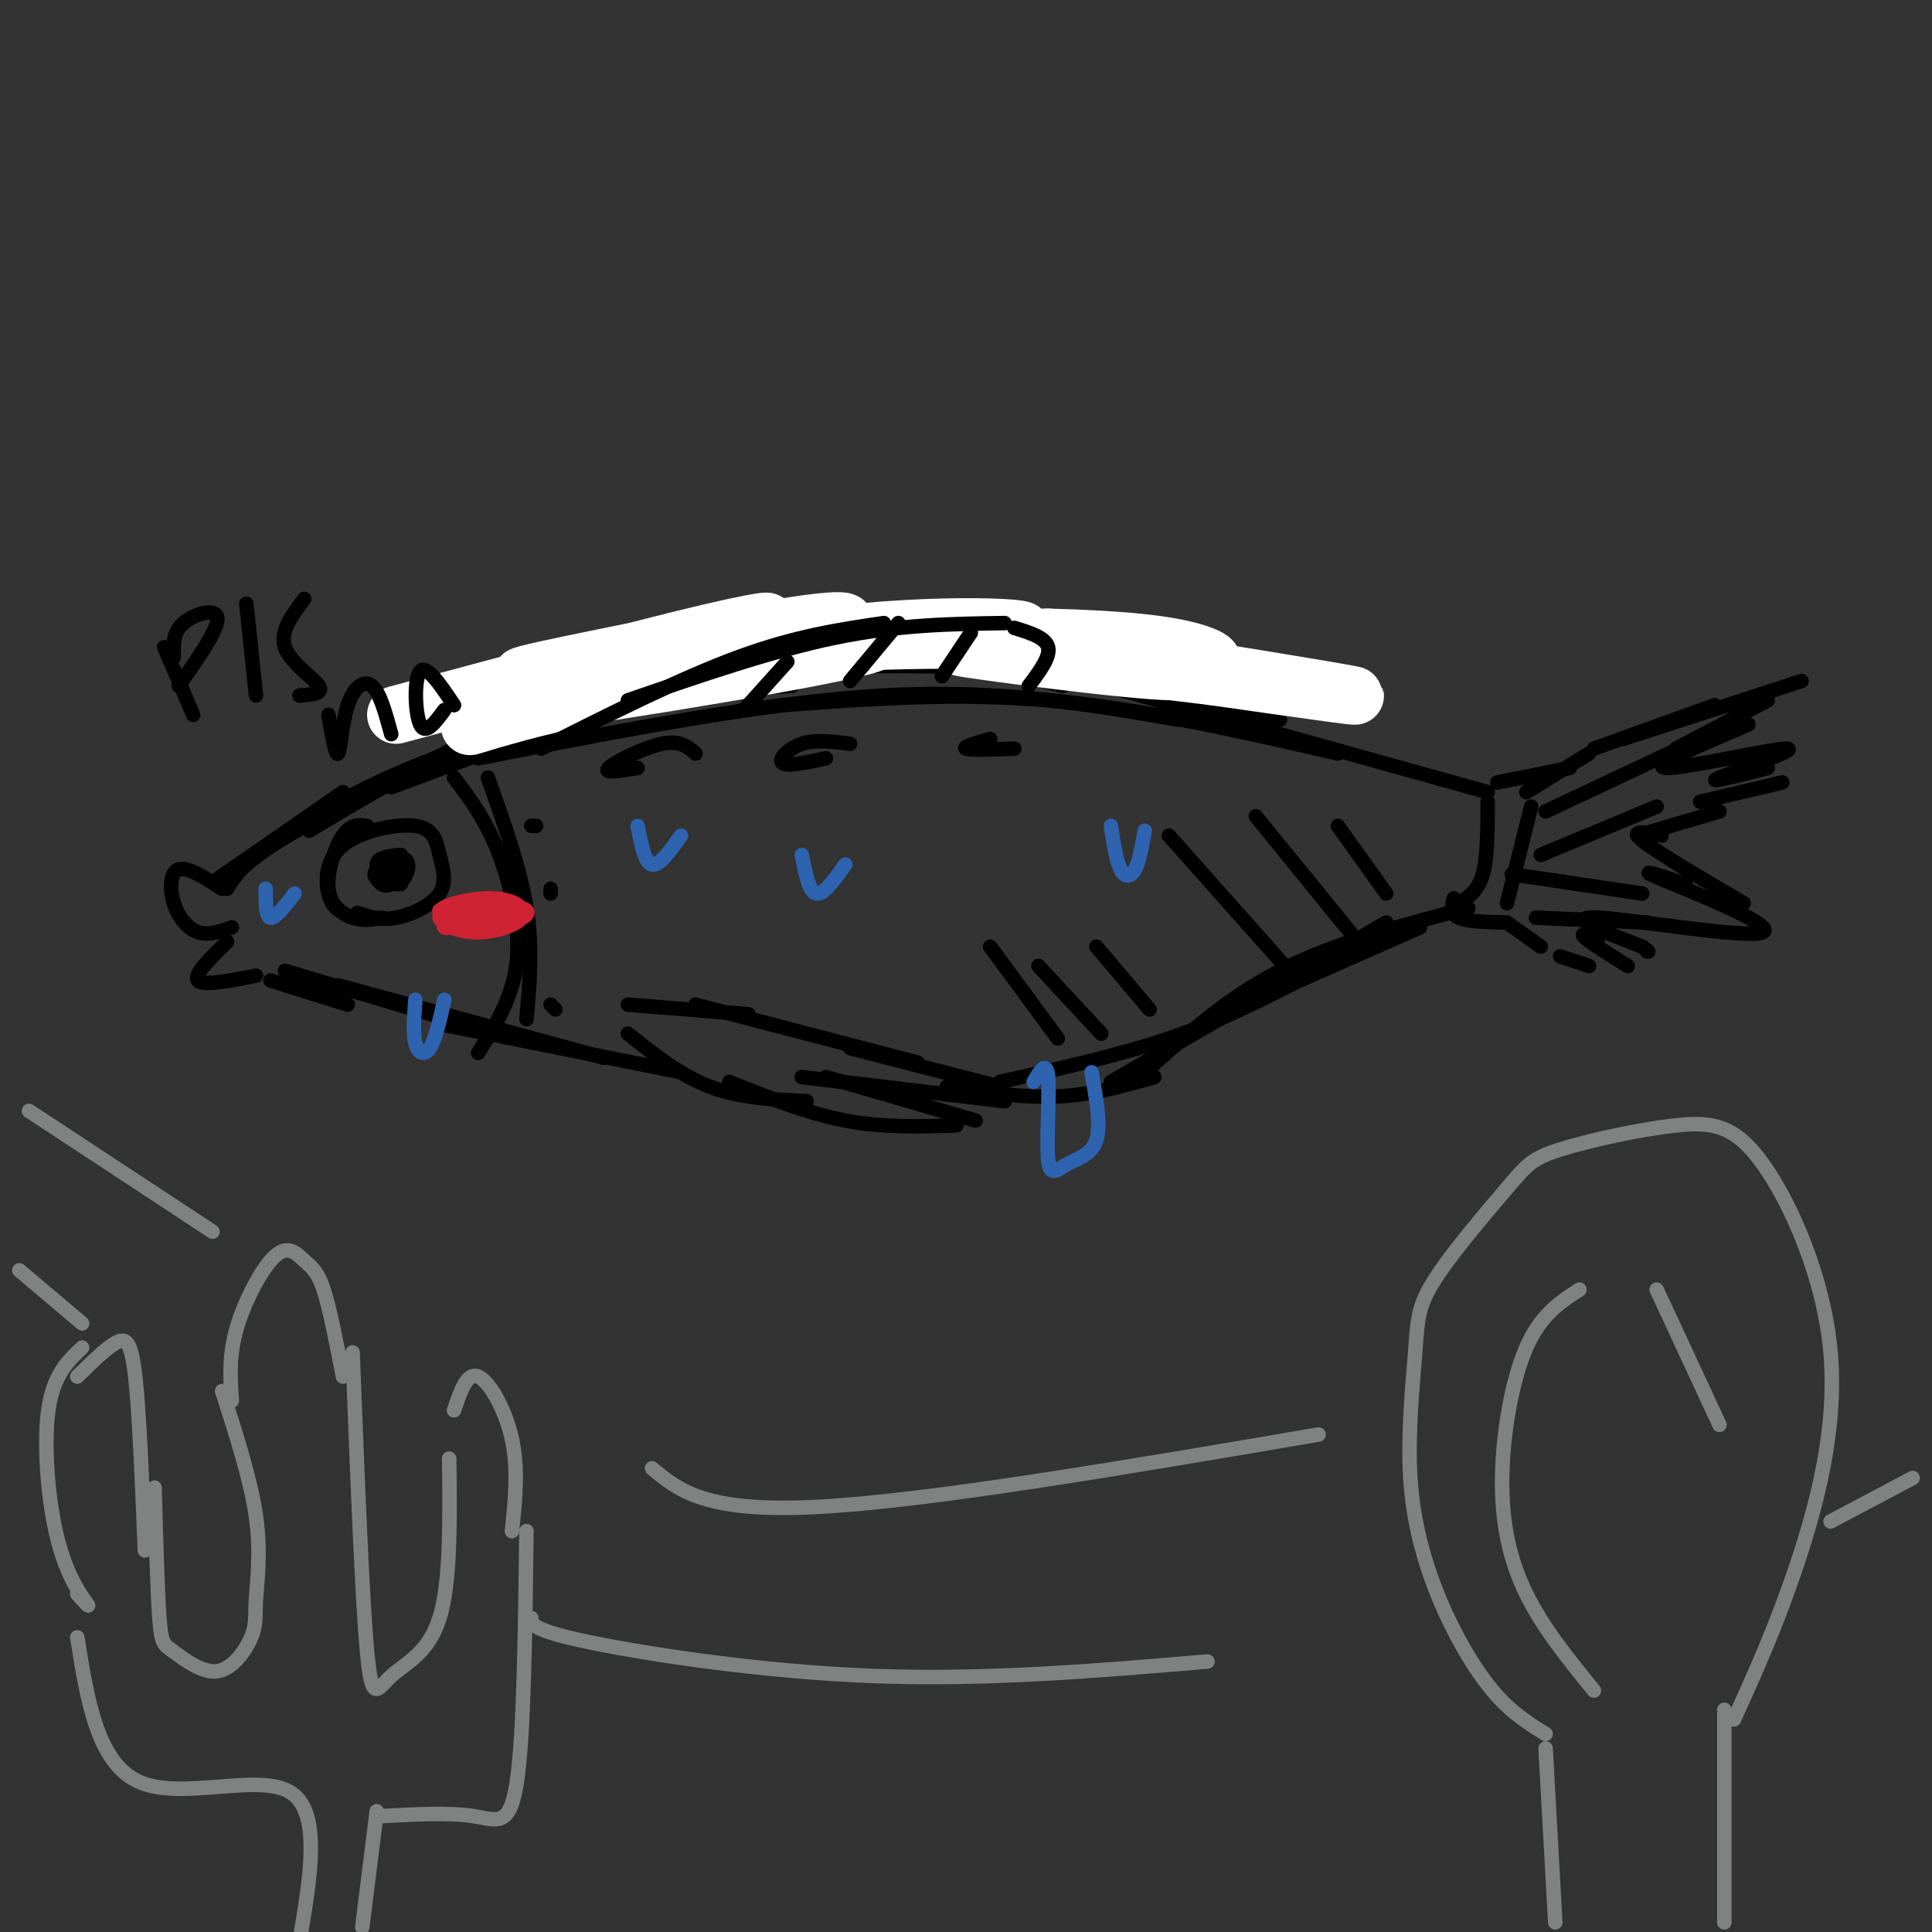<svg viewBox='0 0 400 400' version='1.1' xmlns='http://www.w3.org/2000/svg' xmlns:xlink='http://www.w3.org/1999/xlink'><rect x="0" y="0" width="400" height="400" fill="#333333" stroke="none"/><g fill='none' stroke='rgb(0,0,0)' stroke-width='3' stroke-linecap='round' stroke-linejoin='round'><path d='M45,182c0.000,0.000 26.000,-18.000 26,-18'/><path d='M47,184c1.583,-2.583 3.167,-5.167 11,-10c7.833,-4.833 21.917,-11.917 36,-19'/><path d='M64,172c10.417,-6.250 20.833,-12.500 31,-17c10.167,-4.500 20.083,-7.250 30,-10'/><path d='M88,158c10.667,-4.667 21.333,-9.333 34,-12c12.667,-2.667 27.333,-3.333 42,-4'/><path d='M119,146c22.583,-4.167 45.167,-8.333 62,-9c16.833,-0.667 27.917,2.167 39,5'/><path d='M173,138c11.833,-1.417 23.667,-2.833 39,-1c15.333,1.833 34.167,6.917 53,12'/><path d='M229,142c0.000,0.000 79.000,22.000 79,22'/><path d='M310,162c0.000,0.000 15.000,-3.000 15,-3'/><path d='M316,164c0.000,0.000 13.000,-8.000 13,-8'/><path d='M330,155c0.000,0.000 25.000,-9.000 25,-9'/><path d='M336,153c0.000,0.000 37.000,-12.000 37,-12'/><path d='M366,145c0.000,0.000 -19.000,10.000 -19,10'/><path d='M362,150c-10.488,4.446 -20.976,8.893 -17,9c3.976,0.107 22.417,-4.125 25,-4c2.583,0.125 -10.690,4.607 -14,6c-3.310,1.393 3.345,-0.304 10,-2'/><path d='M369,162c0.000,0.000 -17.000,4.000 -17,4'/><path d='M356,168c0.000,0.000 -17.000,5.000 -17,5'/><path d='M344,173c-3.417,-0.667 -6.833,-1.333 -4,1c2.833,2.333 11.917,7.667 21,13'/><path d='M349,183c-5.554,-1.792 -11.107,-3.583 -5,-1c6.107,2.583 23.875,9.542 21,11c-2.875,1.458 -26.393,-2.583 -34,-3c-7.607,-0.417 0.696,2.792 9,6'/><path d='M340,196c1.667,1.167 1.333,1.083 1,1'/><path d='M331,194c-2.000,-0.500 -4.000,-1.000 -3,0c1.000,1.000 5.000,3.500 9,6'/><path d='M329,200c0.000,0.000 -6.000,-2.000 -6,-2'/><path d='M319,196c0.000,0.000 -7.000,-5.000 -7,-5'/><path d='M312,191c-4.083,-0.083 -8.167,-0.167 -10,-1c-1.833,-0.833 -1.417,-2.417 -1,-4'/><path d='M46,184c-3.583,-2.298 -7.167,-4.595 -9,-4c-1.833,0.595 -1.917,4.083 -1,7c0.917,2.917 2.833,5.262 5,6c2.167,0.738 4.583,-0.131 7,-1'/><path d='M47,195c-3.500,3.417 -7.000,6.833 -6,8c1.000,1.167 6.500,0.083 12,-1'/><path d='M79,190c-1.911,0.363 -3.821,0.726 -6,0c-2.179,-0.726 -4.625,-2.542 -5,-6c-0.375,-3.458 1.321,-8.560 3,-11c1.679,-2.440 3.339,-2.220 5,-2'/><path d='M71,189c-1.189,-0.714 -2.378,-1.428 -3,-4c-0.622,-2.572 -0.677,-7.003 3,-10c3.677,-2.997 11.088,-4.560 15,-4c3.912,0.560 4.327,3.243 5,6c0.673,2.757 1.604,5.588 0,8c-1.604,2.412 -5.744,4.403 -9,5c-3.256,0.597 -5.628,-0.202 -8,-1'/><path d='M79,183c-1.020,-0.883 -2.041,-1.767 -1,-3c1.041,-1.233 4.143,-2.817 5,-2c0.857,0.817 -0.530,4.034 -2,5c-1.470,0.966 -3.023,-0.318 -3,-2c0.023,-1.682 1.622,-3.760 3,-3c1.378,0.760 2.537,4.360 2,5c-0.537,0.640 -2.768,-1.680 -5,-4'/><path d='M78,179c0.627,-1.206 4.694,-2.220 6,-1c1.306,1.220 -0.148,4.675 -2,5c-1.852,0.325 -4.100,-2.478 -4,-4c0.100,-1.522 2.550,-1.761 5,-2'/><path d='M56,203c0.000,0.000 16.000,5.000 16,5'/><path d='M59,201c0.000,0.000 37.000,11.000 37,11'/><path d='M70,204c0.000,0.000 55.000,15.000 55,15'/><path d='M91,212c0.000,0.000 50.000,10.000 50,10'/><path d='M130,208c0.000,0.000 25.000,2.000 25,2'/><path d='M144,208c0.000,0.000 46.000,12.000 46,12'/><path d='M176,217c0.000,0.000 31.000,8.000 31,8'/><path d='M208,228c0.000,0.000 -42.000,-5.000 -42,-5'/><path d='M171,223c0.000,0.000 31.000,9.000 31,9'/><path d='M198,233c-7.583,0.250 -15.167,0.500 -23,-1c-7.833,-1.500 -15.917,-4.750 -24,-8'/><path d='M167,228c-6.917,-0.333 -13.833,-0.667 -20,-3c-6.167,-2.333 -11.583,-6.667 -17,-11'/><path d='M196,225c7.917,1.167 15.833,2.333 23,2c7.167,-0.333 13.583,-2.167 20,-4'/><path d='M207,224c12.333,-2.750 24.667,-5.500 35,-9c10.333,-3.500 18.667,-7.750 27,-12'/><path d='M230,224c0.000,0.000 57.000,-33.000 57,-33'/><path d='M236,223c8.833,-8.083 17.667,-16.167 29,-22c11.333,-5.833 25.167,-9.417 39,-13'/><path d='M260,207c0.000,0.000 34.000,-15.000 34,-15'/><path d='M63,170c7.750,-4.333 15.500,-8.667 27,-13c11.500,-4.333 26.750,-8.667 42,-13'/><path d='M81,163c21.133,-7.889 42.267,-15.778 56,-20c13.733,-4.222 20.067,-4.778 29,-5c8.933,-0.222 20.467,-0.111 32,0'/><path d='M99,157c29.917,-5.833 59.833,-11.667 84,-13c24.167,-1.333 42.583,1.833 61,5'/><path d='M162,146c17.917,-1.333 35.833,-2.667 55,-1c19.167,1.667 39.583,6.333 60,11'/></g>
<g fill='none' stroke='rgb(255,255,255)' stroke-width='12' stroke-linecap='round' stroke-linejoin='round'><path d='M82,148c25.536,-6.869 51.071,-13.738 65,-17c13.929,-3.262 16.250,-2.917 3,0c-13.250,2.917 -42.071,8.405 -42,9c0.071,0.595 29.036,-3.702 58,-8'/><path d='M166,132c-8.836,2.427 -59.925,12.496 -67,13c-7.075,0.504 29.864,-8.557 52,-13c22.136,-4.443 29.467,-4.270 20,-1c-9.467,3.270 -35.734,9.635 -62,16'/><path d='M109,147c-13.432,3.652 -16.014,4.782 -4,1c12.014,-3.782 38.622,-12.478 64,-16c25.378,-3.522 49.525,-1.871 41,-1c-8.525,0.871 -49.721,0.963 -54,1c-4.279,0.037 28.361,0.018 61,0'/><path d='M217,132c15.743,0.407 24.600,1.424 30,3c5.400,1.576 7.344,3.711 -8,2c-15.344,-1.711 -47.977,-7.268 -39,-6c8.977,1.268 59.565,9.362 75,12c15.435,2.638 -4.282,-0.181 -24,-3'/><path d='M251,140c-18.408,-2.228 -52.429,-6.298 -52,-6c0.429,0.298 35.308,4.965 44,5c8.692,0.035 -8.802,-4.561 -30,-6c-21.198,-1.439 -46.099,0.281 -71,2'/><path d='M142,135c2.417,-0.976 43.958,-4.417 39,-2c-4.958,2.417 -56.417,10.690 -74,13c-17.583,2.310 -1.292,-1.345 15,-5'/></g>
<g fill='none' stroke='rgb(0,0,0)' stroke-width='3' stroke-linecap='round' stroke-linejoin='round'><path d='M112,155c14.583,-7.333 29.167,-14.667 41,-19c11.833,-4.333 20.917,-5.667 30,-7'/><path d='M130,145c15.000,-5.167 30.000,-10.333 43,-13c13.000,-2.667 24.000,-2.833 35,-3'/><path d='M210,130c3.250,1.000 6.500,2.000 7,4c0.500,2.000 -1.750,5.000 -4,8'/><path d='M201,131c0.000,0.000 -6.000,9.000 -6,9'/><path d='M186,129c0.000,0.000 -10.000,12.000 -10,12'/><path d='M163,137c0.000,0.000 -9.000,10.000 -9,10'/><path d='M132,159c-3.600,0.600 -7.200,1.200 -6,0c1.200,-1.200 7.200,-4.200 11,-5c3.800,-0.800 5.400,0.600 7,2'/><path d='M171,157c-4.022,0.867 -8.044,1.733 -9,1c-0.956,-0.733 1.156,-3.067 4,-4c2.844,-0.933 6.422,-0.467 10,0'/><path d='M205,153c-2.917,0.833 -5.833,1.667 -5,2c0.833,0.333 5.417,0.167 10,0'/><path d='M94,161c3.178,4.200 6.356,8.400 9,15c2.644,6.600 4.756,15.600 4,23c-0.756,7.400 -4.378,13.200 -8,19'/><path d='M101,161c3.333,9.333 6.667,18.667 8,27c1.333,8.333 0.667,15.667 0,23'/><path d='M110,171c0.000,0.000 1.000,0.000 1,0'/><path d='M114,184c0.000,0.000 0.000,1.000 0,1'/><path d='M114,208c0.000,0.000 1.000,1.000 1,1'/><path d='M205,196c0.000,0.000 14.000,19.000 14,19'/><path d='M215,200c0.000,0.000 13.000,14.000 13,14'/><path d='M227,196c0.000,0.000 11.000,13.000 11,13'/><path d='M242,173c0.000,0.000 24.000,27.000 24,27'/><path d='M260,169c0.000,0.000 22.000,27.000 22,27'/><path d='M277,171c0.000,0.000 10.000,14.000 10,14'/><path d='M308,166c0.000,5.750 0.000,11.500 -1,15c-1.000,3.500 -3.000,4.750 -5,6'/><path d='M317,167c0.000,0.000 -5.000,20.000 -5,20'/><path d='M320,168c0.000,0.000 34.000,-16.000 34,-16'/><path d='M319,177c0.000,0.000 24.000,-10.000 24,-10'/><path d='M313,181c0.000,0.000 27.000,4.000 27,4'/><path d='M318,190c0.000,0.000 23.000,1.000 23,1'/></g>
<g fill='none' stroke='rgb(207,34,51)' stroke-width='3' stroke-linecap='round' stroke-linejoin='round'><path d='M98,189c-2.755,1.808 -5.510,3.616 -6,3c-0.490,-0.616 1.286,-3.657 4,-5c2.714,-1.343 6.367,-0.989 9,0c2.633,0.989 4.247,2.612 1,3c-3.247,0.388 -11.356,-0.461 -14,-1c-2.644,-0.539 0.178,-0.770 3,-1'/><path d='M95,188c3.401,-0.353 10.405,-0.734 13,0c2.595,0.734 0.781,2.585 -4,3c-4.781,0.415 -12.528,-0.606 -13,-2c-0.472,-1.394 6.332,-3.161 11,-3c4.668,0.161 7.200,2.249 6,4c-1.200,1.751 -6.131,3.164 -10,3c-3.869,-0.164 -6.677,-1.904 -7,-3c-0.323,-1.096 1.838,-1.548 4,-2'/><path d='M95,188c1.167,-0.333 2.083,-0.167 3,0'/></g>
<g fill='none' stroke='rgb(45,99,175)' stroke-width='3' stroke-linecap='round' stroke-linejoin='round'><path d='M86,207c-0.267,3.467 -0.533,6.933 0,9c0.533,2.067 1.867,2.733 3,1c1.133,-1.733 2.067,-5.867 3,-10'/><path d='M55,184c0.000,2.917 0.000,5.833 1,6c1.000,0.167 3.000,-2.417 5,-5'/><path d='M132,171c0.750,3.833 1.500,7.667 3,8c1.500,0.333 3.750,-2.833 6,-6'/><path d='M166,177c0.750,3.833 1.500,7.667 3,8c1.500,0.333 3.750,-2.833 6,-6'/><path d='M214,224c1.340,-2.300 2.679,-4.600 3,-1c0.321,3.600 -0.378,13.099 0,17c0.378,3.901 1.833,2.204 4,1c2.167,-1.204 5.048,-1.915 6,-5c0.952,-3.085 -0.024,-8.542 -1,-14'/><path d='M230,171c0.556,3.622 1.111,7.244 2,9c0.889,1.756 2.111,1.644 3,0c0.889,-1.644 1.444,-4.822 2,-8'/></g>
<g fill='none' stroke='rgb(128,130,130)' stroke-width='3' stroke-linecap='round' stroke-linejoin='round'><path d='M16,330c1.423,1.589 2.845,3.179 2,2c-0.845,-1.179 -3.958,-5.125 -6,-13c-2.042,-7.875 -3.012,-19.679 -2,-27c1.012,-7.321 4.006,-10.161 7,-13'/><path d='M16,285c2.978,-2.933 5.956,-5.867 8,-7c2.044,-1.133 3.156,-0.467 4,7c0.844,7.467 1.422,21.733 2,36'/><path d='M32,308c0.300,10.786 0.601,21.573 1,27c0.399,5.427 0.897,5.495 3,7c2.103,1.505 5.812,4.447 9,4c3.188,-0.447 5.854,-4.285 7,-7c1.146,-2.715 0.770,-4.308 1,-8c0.230,-3.692 1.066,-9.483 0,-17c-1.066,-7.517 -4.033,-16.758 -7,-26'/><path d='M48,290c-0.327,-4.630 -0.654,-9.260 1,-15c1.654,-5.740 5.289,-12.590 8,-15c2.711,-2.410 4.499,-0.380 6,1c1.501,1.380 2.715,2.108 4,6c1.285,3.892 2.643,10.946 4,18'/><path d='M73,280c0.988,25.476 1.976,50.952 3,62c1.024,11.048 2.083,7.667 5,5c2.917,-2.667 7.690,-4.619 10,-12c2.310,-7.381 2.155,-20.190 2,-33'/><path d='M94,292c1.333,-3.978 2.667,-7.956 5,-7c2.333,0.956 5.667,6.844 7,13c1.333,6.156 0.667,12.578 0,19'/><path d='M109,317c-0.267,21.178 -0.533,42.356 -2,52c-1.467,9.644 -4.133,7.756 -9,7c-4.867,-0.756 -11.933,-0.378 -19,0'/><path d='M78,375c0.000,0.000 -3.000,24.000 -3,24'/><path d='M16,339c2.089,13.133 4.178,26.267 13,30c8.822,3.733 24.378,-1.933 31,2c6.622,3.933 4.311,17.467 2,31'/><path d='M322,398c0.000,0.000 -2.000,-36.000 -2,-36'/><path d='M320,359c-3.593,-2.222 -7.186,-4.444 -11,-9c-3.814,-4.556 -7.851,-11.446 -11,-19c-3.149,-7.554 -5.412,-15.771 -6,-25c-0.588,-9.229 0.500,-19.469 1,-26c0.500,-6.531 0.413,-9.353 4,-15c3.587,-5.647 10.849,-14.119 15,-19c4.151,-4.881 5.190,-6.173 11,-8c5.810,-1.827 16.391,-4.191 24,-5c7.609,-0.809 12.246,-0.062 18,8c5.754,8.062 12.626,23.440 14,39c1.374,15.560 -2.750,31.303 -7,44c-4.250,12.697 -8.625,22.349 -13,32'/><path d='M357,354c0.000,0.000 0.000,44.000 0,44'/><path d='M330,350c-5.268,-6.470 -10.536,-12.940 -14,-20c-3.464,-7.060 -5.125,-14.708 -5,-24c0.125,-9.292 2.036,-20.226 5,-27c2.964,-6.774 6.982,-9.387 11,-12'/><path d='M343,267c0.000,0.000 13.000,28.000 13,28'/></g>
<g fill='none' stroke='rgb(0,0,0)' stroke-width='3' stroke-linecap='round' stroke-linejoin='round'><path d='M34,134c0.000,0.000 6.000,14.000 6,14'/><path d='M36,136c-0.111,-2.533 -0.222,-5.067 2,-7c2.222,-1.933 6.778,-3.267 7,-1c0.222,2.267 -3.889,8.133 -8,14'/><path d='M51,125c0.000,0.000 2.000,19.000 2,19'/><path d='M63,124c-2.556,3.378 -5.111,6.756 -4,10c1.111,3.244 5.889,6.356 7,8c1.111,1.644 -1.444,1.822 -4,2'/><path d='M68,148c0.744,4.333 1.488,8.667 2,8c0.512,-0.667 0.792,-6.333 2,-10c1.208,-3.667 3.345,-5.333 5,-4c1.655,1.333 2.827,5.667 4,10'/><path d='M92,147c-1.956,2.644 -3.911,5.289 -5,3c-1.089,-2.289 -1.311,-9.511 0,-11c1.311,-1.489 4.156,2.756 7,7'/></g>
<g fill='none' stroke='rgb(128,130,130)' stroke-width='3' stroke-linecap='round' stroke-linejoin='round'><path d='M4,263c0.000,0.000 13.000,11.000 13,11'/><path d='M110,335c0.044,1.267 0.089,2.533 12,5c11.911,2.467 35.689,6.133 59,7c23.311,0.867 46.156,-1.067 69,-3'/><path d='M379,315c0.000,0.000 17.000,-9.000 17,-9'/><path d='M6,230c0.000,0.000 38.000,25.000 38,25'/><path d='M135,304c5.500,4.583 11.000,9.167 34,8c23.000,-1.167 63.500,-8.083 104,-15'/></g>
</svg>